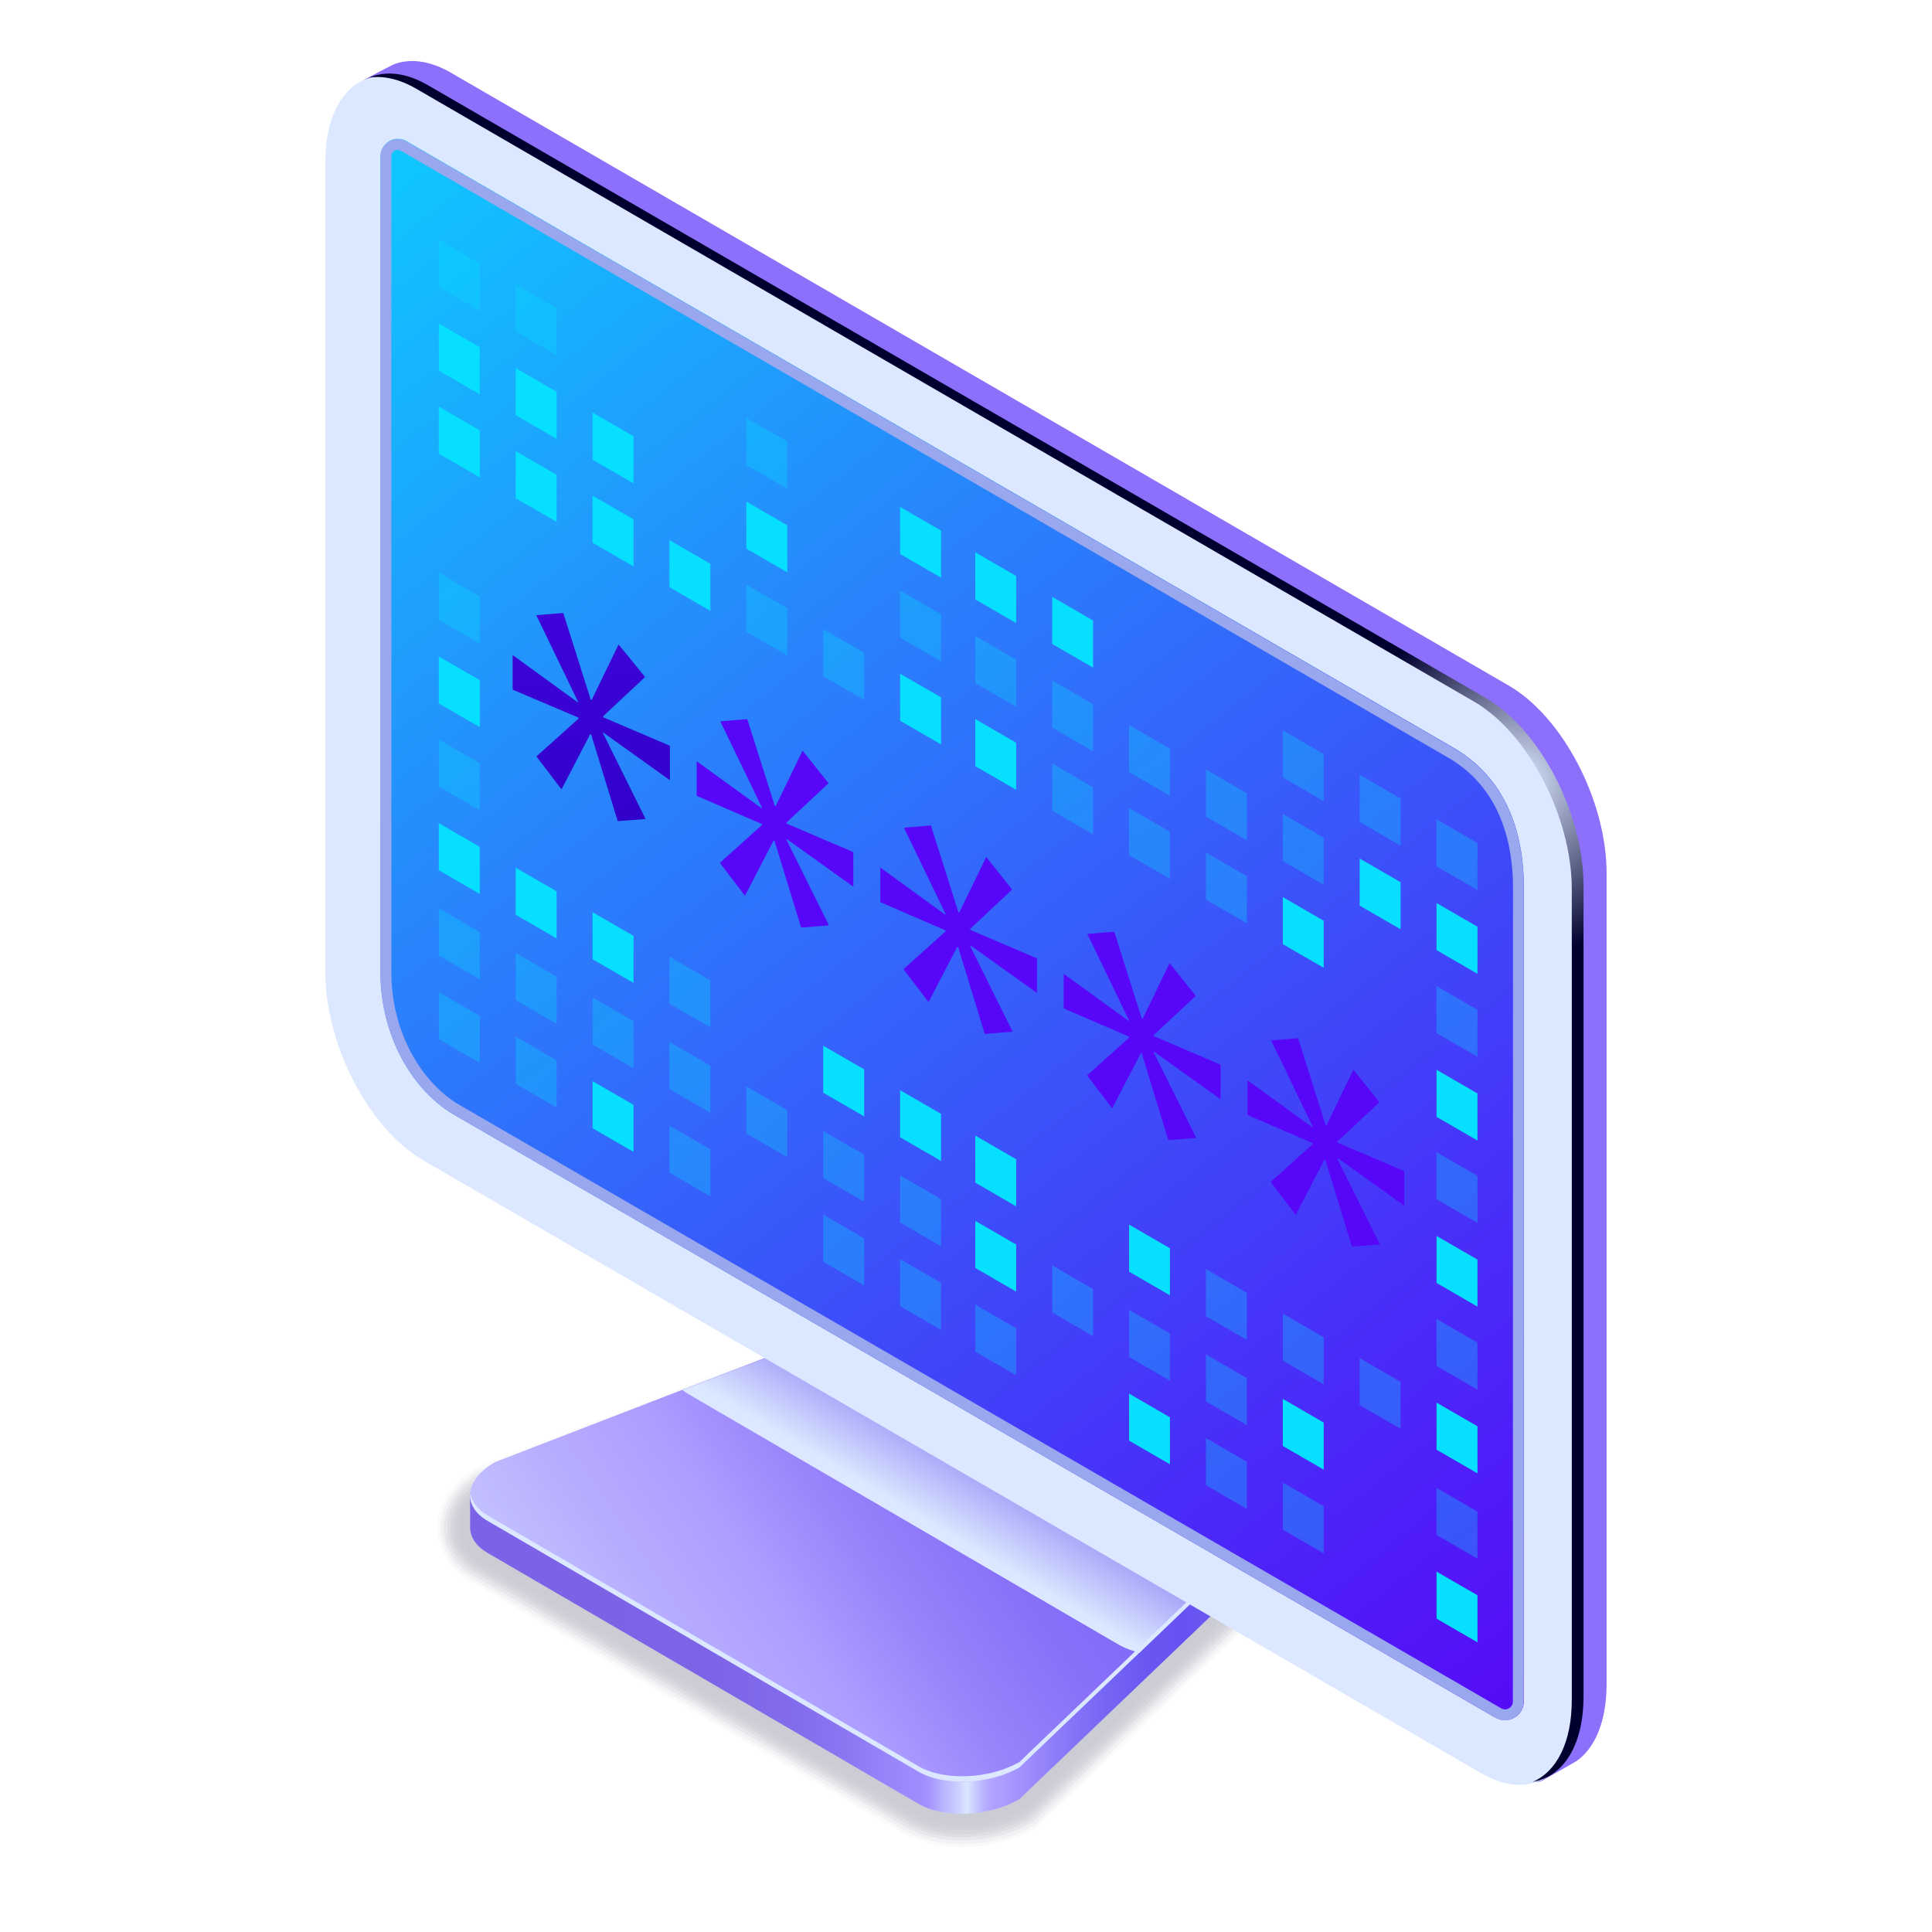 <svg width="190" height="190" viewBox="0 0 190 190" fill="none" xmlns="http://www.w3.org/2000/svg">
<g clip-path="url(#clip0_5139_28446)">
<g opacity="0.2">
<path opacity="0.09" d="M47.058 144.215L84.221 129.865C86.476 128.615 89.019 127.982 91.595 128.029C92.68 128.04 93.76 128.178 94.812 128.44C95.797 128.699 96.744 129.083 97.631 129.583L125.106 145.724L125.94 146.219C126.919 146.762 127.725 147.572 128.264 148.556C128.803 149.539 129.053 150.656 128.985 151.776C128.862 154.027 127.169 156.536 124.736 157.946L101.875 179.818C99.663 181.045 97.173 181.681 94.645 181.664C92.57 181.714 90.519 181.221 88.693 180.234L46.342 155.571C44.205 154.334 42.996 152.39 43.006 150.237C43.016 147.902 44.487 145.7 47.058 144.215Z" fill="#00002E"/>
<path opacity="0.18" d="M47.215 144.522L84.383 130.172C86.626 128.931 89.16 128.314 91.722 128.386C92.799 128.414 93.869 128.568 94.91 128.846C95.879 129.133 96.812 129.528 97.694 130.023L125.021 146.071C125.07 146.1 125.805 146.565 125.845 146.565C126.779 147.12 127.525 147.943 127.988 148.927C128.451 149.912 128.608 151.013 128.441 152.088C128.219 154.102 126.343 156.813 124.152 158.08L101.711 179.556C99.554 180.75 97.127 181.368 94.663 181.352C92.639 181.406 90.637 180.928 88.854 179.966L46.504 155.304C44.451 154.121 43.306 152.271 43.331 150.232C43.35 148.01 44.757 145.917 47.215 144.522Z" fill="#00002E"/>
<path opacity="0.27" d="M47.379 144.774L84.547 130.424C86.781 129.194 89.305 128.596 91.852 128.692C92.919 128.73 93.978 128.897 95.005 129.187C95.959 129.503 96.881 129.907 97.759 130.394L124.934 146.358C125.012 146.402 125.694 146.813 125.753 146.852C127.831 148.203 128.26 150.193 127.895 152.34C127.599 154.121 125.516 157.036 123.571 158.164L101.55 179.234C99.446 180.396 97.082 181.001 94.68 180.991C92.707 181.043 90.754 180.58 89.014 179.645L46.663 155.027C44.689 153.889 43.623 152.137 43.653 150.207C43.702 148.114 45.025 146.135 47.379 144.774Z" fill="#00002E"/>
<path opacity="0.36" d="M47.541 145.056L84.709 130.706C86.931 129.483 89.447 128.901 91.979 129.024C93.039 129.086 94.088 129.275 95.103 129.588C96.041 129.926 96.951 130.34 97.823 130.825L124.849 146.699C124.952 146.758 125.579 147.139 125.658 147.194C127.686 148.56 128.303 150.658 127.351 152.637C127.351 154.215 124.691 157.298 122.988 158.283L101.391 178.952C99.342 180.085 97.038 180.674 94.698 180.664C92.776 180.722 90.872 180.275 89.176 179.368L46.825 154.705C44.95 153.622 43.938 151.959 43.978 150.143C44.022 148.223 45.295 146.358 47.541 145.056Z" fill="#00002E"/>
<path opacity="0.45" d="M47.703 145.338L84.867 130.988C87.08 129.775 89.589 129.209 92.107 129.355C93.159 129.435 94.198 129.641 95.201 129.969C96.124 130.33 97.021 130.753 97.886 131.236L124.764 147.026C124.893 147.1 125.465 147.451 125.564 147.521C127.538 148.911 127.992 151.024 126.808 152.964C126.808 154.319 123.846 157.59 122.405 158.436L101.228 178.699C99.233 179.803 96.991 180.379 94.713 180.372C92.843 180.429 90.99 179.996 89.338 179.115L46.988 154.453C45.201 153.419 44.249 151.855 44.303 150.148C44.352 148.327 45.566 146.575 47.703 145.338Z" fill="#00002E"/>
<path opacity="0.55" d="M47.863 145.615L85.031 131.265C87.235 130.064 89.734 129.517 92.237 129.687C93.281 129.781 94.311 130.004 95.302 130.35C96.207 130.738 97.091 131.172 97.952 131.651L124.682 147.347C124.835 147.441 125.353 147.763 125.471 147.842C127.406 149.247 127.687 151.375 126.261 153.231C126.261 154.359 123.043 157.823 121.819 158.53L101.061 178.393C99.12 179.462 96.939 180.021 94.724 180.016C92.906 180.076 91.104 179.658 89.498 178.803L47.157 154.181C45.459 153.191 44.576 151.707 44.64 150.138C44.689 148.436 45.834 146.793 47.863 145.615Z" fill="#00002E"/>
<path opacity="0.64" d="M48.024 145.897L85.192 131.547C87.383 130.349 89.876 129.818 92.363 130.018C93.4 130.13 94.42 130.37 95.399 130.731C95.769 130.855 97.709 131.884 98.014 132.062L124.591 147.674C124.862 147.824 125.124 147.989 125.376 148.169C127.261 149.599 127.38 151.741 125.717 153.528C125.717 154.428 122.213 158.085 121.24 158.649L100.907 178.111C99.019 179.15 96.901 179.694 94.747 179.694C92.979 179.755 91.225 179.353 89.659 178.526L47.309 153.924C45.7 152.988 44.88 151.613 44.949 150.133C45.023 148.54 46.104 146.996 48.024 145.897Z" fill="#00002E"/>
<path opacity="0.73" d="M48.187 146.179L85.355 131.829C87.536 130.639 90.019 130.123 92.492 130.345C93.521 130.472 94.531 130.728 95.497 131.107C95.773 131.206 97.851 132.339 98.078 132.473L124.507 147.995C124.778 148.151 125.037 148.326 125.282 148.52C127.123 149.97 127.074 152.127 125.174 153.844C125.174 154.522 121.388 158.367 120.658 158.793L100.743 177.848C98.91 178.857 96.853 179.386 94.762 179.387C93.047 179.451 91.346 179.064 89.826 178.264L47.476 153.602C45.951 152.721 45.196 151.435 45.28 150.069C45.359 148.649 46.37 147.228 48.187 146.179Z" fill="#00002E"/>
<path opacity="0.82" d="M48.345 146.457L85.513 132.107C87.03 131.226 88.73 130.711 90.48 130.604C92.229 130.497 93.979 130.799 95.591 131.488C95.779 131.557 97.99 132.794 98.143 132.883L124.424 148.322C124.694 148.476 124.95 148.653 125.189 148.852C126.98 150.336 126.768 152.488 124.626 154.141C124.626 154.592 120.564 158.629 120.076 158.911L100.581 177.571C98.8 178.544 96.805 179.054 94.777 179.056C93.113 179.12 91.46 178.747 89.985 177.972L47.649 153.34C46.213 152.508 45.522 151.321 45.616 150.064C45.71 148.807 46.662 147.446 48.345 146.457Z" fill="#00002E"/>
<path opacity="0.91" d="M48.508 146.739L85.676 132.389C87.186 131.512 88.882 131.01 90.623 130.924C92.365 130.838 94.102 131.171 95.69 131.894C95.784 131.928 98.158 133.279 98.207 133.324L124.365 148.664C124.631 148.82 124.884 148.998 125.12 149.198C126.862 150.682 126.482 152.874 124.108 154.453C124.108 154.681 119.765 158.906 119.518 159.055L100.443 177.309C98.718 178.252 96.786 178.751 94.822 178.759C93.207 178.83 91.604 178.471 90.172 177.72L47.817 153.063C46.47 152.281 45.843 151.187 45.947 150.044C46.05 148.901 46.914 147.664 48.508 146.739Z" fill="#00002E"/>
<path opacity="0.2" d="M90.307 177.443L47.957 152.78C45.405 151.296 45.726 148.723 48.672 147.021L85.841 132.671C88.802 130.964 93.244 130.78 95.79 132.255L124.252 148.975C126.804 150.46 126.483 153.033 123.542 154.735L100.262 177.002C97.315 178.734 92.859 178.917 90.307 177.443Z" fill="#00002E"/>
</g>
<path d="M90.307 177.383L47.957 152.721C46.822 152.063 46.254 151.187 46.234 150.247V147.036C46.234 145.917 47.083 147.862 48.672 146.942L85.841 132.592C88.802 130.884 93.244 130.701 95.79 132.176L124.253 148.896C125.107 149.391 125.733 147.298 125.946 147.966C126.02 148.184 125.946 151.118 125.975 151.35C125.975 152.498 125.176 153.711 123.542 154.656L100.262 176.923C97.315 178.665 92.859 178.858 90.307 177.383Z" fill="url(#paint0_linear_5139_28446)"/>
<path d="M90.307 174.211L47.957 149.554C45.405 148.07 45.726 145.497 48.672 143.794L85.841 129.444C88.802 127.737 93.244 127.554 95.79 129.029L124.252 145.749C126.804 147.233 126.483 149.807 123.542 151.509L100.262 173.776C97.315 175.523 92.859 175.696 90.307 174.211Z" fill="url(#paint1_linear_5139_28446)"/>
<path style="mix-blend-mode:multiply" d="M124.252 145.784L95.79 129.063C93.238 127.579 88.787 127.772 85.84 129.479L67.115 136.699C67.297 136.849 67.492 136.983 67.698 137.099L110.048 161.762C110.68 162.115 111.363 162.369 112.072 162.514L123.541 151.543C126.483 149.841 126.804 147.258 124.252 145.784Z" fill="url(#paint2_linear_5139_28446)"/>
<path d="M123.541 151.009L100.261 173.276C97.3 174.978 92.858 175.166 90.307 173.687L47.956 149.03C46.9 148.416 46.343 147.615 46.254 146.763C46.12 147.807 46.678 148.822 47.956 149.564L90.307 174.221C92.858 175.706 97.315 175.513 100.261 173.811L123.541 151.543C125.264 150.554 126.078 149.252 125.955 148.05C125.822 149.089 125.007 150.158 123.541 151.009Z" fill="#DBE8FF"/>
<path d="M145.642 174.37L41.629 114.115C36.309 111.032 32 102.778 32 95.668V15.911C32 8.801 36.309 5.52 41.629 8.613L145.642 68.873C150.957 71.951 155.271 80.209 155.271 87.315V167.071C155.271 174.182 150.957 177.448 145.642 174.37Z" fill="url(#paint3_linear_5139_28446)"/>
<path d="M146.88 168.818L44.333 109.439C40.054 106.712 37.424 101.264 37.424 95.687V15.372C37.422 15.07 37.501 14.773 37.651 14.511C37.801 14.249 38.018 14.032 38.279 13.881C38.541 13.73 38.837 13.651 39.138 13.652C39.44 13.654 39.735 13.735 39.995 13.888L40.296 14.066L142.952 73.539C148.045 76.508 149.861 81.713 149.861 87.29V167.318C149.862 167.642 149.777 167.959 149.616 168.24C149.455 168.52 149.224 168.753 148.945 168.915C148.666 169.078 148.35 169.164 148.027 169.165C147.705 169.166 147.388 169.082 147.108 168.922L146.88 168.818Z" fill="url(#paint4_linear_5139_28446)"/>
<g style="mix-blend-mode:multiply">
<path d="M142.936 73.564L40.281 14.09L39.98 13.912C39.72 13.759 39.424 13.678 39.123 13.677C38.821 13.676 38.525 13.755 38.264 13.906C38.003 14.056 37.786 14.274 37.636 14.536C37.485 14.797 37.407 15.095 37.408 15.397V95.677C37.408 101.254 40.059 106.702 44.318 109.429L146.865 168.808L147.092 168.937C147.372 169.097 147.689 169.181 148.011 169.18C148.334 169.178 148.65 169.092 148.929 168.93C149.208 168.768 149.44 168.535 149.6 168.255C149.761 167.974 149.846 167.657 149.846 167.333V87.315C149.861 81.738 148.03 76.508 142.936 73.564ZM148.78 167.343C148.779 167.546 148.697 167.74 148.554 167.882C148.411 168.025 148.217 168.105 148.015 168.105C147.884 168.104 147.755 168.07 147.64 168.006L44.87 108.479C41.011 106.005 38.489 100.977 38.489 95.668V15.372C38.488 15.261 38.517 15.152 38.572 15.056C38.627 14.96 38.707 14.88 38.803 14.825C38.899 14.77 39.008 14.742 39.118 14.743C39.229 14.745 39.337 14.775 39.432 14.833L142.408 74.504C147.684 77.552 148.795 83.153 148.795 87.315L148.78 167.343Z" fill="#98A7EE"/>
</g>
<path d="M148.37 67.418L44.357 7.158C42.25 5.941 40.306 5.718 38.721 6.332C38.519 6.411 35.834 7.816 35.647 7.945C37.285 7.143 39.368 7.296 41.638 8.608L145.651 68.868C150.966 71.945 155.28 80.204 155.28 87.31V167.066C155.28 171.52 153.597 174.444 151.045 175.28C151.349 175.265 151.641 175.164 151.889 174.988C152.008 174.919 154.924 173.271 155.038 173.192C156.869 171.905 157.999 169.268 157.999 165.611V85.86C157.994 78.754 153.686 70.496 148.37 67.418Z" fill="url(#paint5_linear_5139_28446)"/>
<path style="mix-blend-mode:screen" d="M146.101 68.64L42.088 8.38C39.907 7.118 37.903 6.94 36.289 7.638C37.666 7.42 39.25 7.752 40.933 8.726L144.946 68.987C150.267 72.064 154.575 80.323 154.575 87.434V167.19C154.575 171.381 153.07 174.221 150.745 175.231C153.706 174.736 155.73 171.698 155.73 166.819V87.082C155.735 79.977 151.421 71.718 146.101 68.64Z" fill="url(#paint6_radial_5139_28446)"/>
<path d="M88.519 54.483L92.547 56.814V52.182L88.519 49.852V54.483Z" fill="#06DFFF"/>
<path opacity="0.3" d="M73.398 45.73L77.426 48.06V43.429L73.398 41.098V45.73Z" fill="#06DFFF"/>
<path opacity="0.3" d="M50.715 32.602L54.742 34.932V30.301L50.715 27.97V32.602Z" fill="#06DFFF"/>
<path opacity="0.3" d="M43.154 28.223L47.182 30.553V25.922L43.154 23.591V28.223Z" fill="#06DFFF"/>
<path opacity="0.3" d="M88.519 62.712L92.547 65.043V60.411L88.519 58.081V62.712Z" fill="#06DFFF"/>
<path d="M73.398 53.959L77.426 56.289V51.658L73.398 49.327V53.959Z" fill="#06DFFF"/>
<path d="M58.275 45.205L62.303 47.536V42.904L58.275 40.578V45.205Z" fill="#06DFFF"/>
<path d="M50.715 40.831L54.742 43.161V38.53L50.715 36.199V40.831Z" fill="#06DFFF"/>
<path d="M43.154 36.452L47.182 38.782V34.151L43.154 31.825V36.452Z" fill="#06DFFF"/>
<path d="M88.519 70.882L92.547 73.207V68.581L88.519 66.25V70.882Z" fill="#06DFFF"/>
<path opacity="0.3" d="M80.959 66.502L84.986 68.833V64.201L80.959 61.871V66.502Z" fill="#06DFFF"/>
<path opacity="0.3" d="M73.398 62.128L77.426 64.454V59.827L73.398 57.497V62.128Z" fill="#06DFFF"/>
<path d="M65.836 57.749L69.863 60.08V55.448L65.836 53.117V57.749Z" fill="#06DFFF"/>
<path d="M58.275 53.375L62.303 55.7V51.074L58.275 48.743V53.375Z" fill="#06DFFF"/>
<path d="M50.715 48.995L54.742 51.326V46.695L50.715 44.364V48.995Z" fill="#06DFFF"/>
<path d="M43.154 44.621L47.182 46.947V42.32L43.154 39.99V44.621Z" fill="#06DFFF"/>
<path opacity="0.3" d="M43.154 60.956L47.182 63.286V58.654L43.154 56.324V60.956Z" fill="#06DFFF"/>
<path d="M43.154 69.184L47.182 71.515V66.888L43.154 64.558V69.184Z" fill="#06DFFF"/>
<path opacity="0.3" d="M43.154 77.354L47.182 79.685V75.053L43.154 72.722V77.354Z" fill="#06DFFF"/>
<path d="M88.519 111.843L92.547 114.174V109.543L88.519 107.212V111.843Z" fill="#06DFFF"/>
<path d="M80.959 107.464L84.986 109.795V105.163L80.959 102.838V107.464Z" fill="#06DFFF"/>
<path opacity="0.3" d="M65.836 98.711L69.863 101.041V96.415L65.836 94.084V98.711Z" fill="#06DFFF"/>
<path d="M58.275 94.337L62.303 96.667V92.035L58.275 89.705V94.337Z" fill="#06DFFF"/>
<path d="M50.715 89.962L54.742 92.288V87.661L50.715 85.331V89.962Z" fill="#06DFFF"/>
<path d="M43.154 85.583L47.182 87.914V83.282L43.154 80.951V85.583Z" fill="#06DFFF"/>
<path opacity="0.3" d="M88.519 120.231L92.547 122.561V117.93L88.519 115.599V120.231Z" fill="#06DFFF"/>
<path opacity="0.3" d="M80.959 115.856L84.986 118.182V113.556L80.959 111.225V115.856Z" fill="#06DFFF"/>
<path opacity="0.3" d="M73.398 111.477L77.426 113.808V109.176L73.398 106.846V111.477Z" fill="#06DFFF"/>
<path opacity="0.3" d="M65.836 107.103L69.863 109.434V104.802L65.836 102.471V107.103Z" fill="#06DFFF"/>
<path opacity="0.3" d="M58.275 102.724L62.303 105.054V100.423L58.275 98.092V102.724Z" fill="#06DFFF"/>
<path opacity="0.3" d="M50.715 98.35L54.742 100.68V96.049L50.715 93.718V98.35Z" fill="#06DFFF"/>
<path opacity="0.3" d="M43.154 93.97L47.182 96.301V91.669L43.154 89.339V93.97Z" fill="#06DFFF"/>
<path opacity="0.3" d="M88.519 128.46L92.547 130.79V126.159L88.519 123.828V128.46Z" fill="#06DFFF"/>
<path opacity="0.3" d="M80.959 124.085L84.986 126.416V121.785L80.959 119.454V124.085Z" fill="#06DFFF"/>
<path opacity="0.3" d="M65.836 115.332L69.863 117.663V113.031L65.836 110.7V115.332Z" fill="#06DFFF"/>
<path d="M58.275 110.953L62.303 113.283V108.652L58.275 106.326V110.953Z" fill="#06DFFF"/>
<path opacity="0.3" d="M50.715 106.578L54.742 108.909V104.278L50.715 101.947V106.578Z" fill="#06DFFF"/>
<path opacity="0.3" d="M43.154 102.199L47.182 104.53V99.898L43.154 97.573V102.199Z" fill="#06DFFF"/>
<path opacity="0.3" d="M141.273 85.207L145.301 87.538V82.906L141.273 80.575V85.207Z" fill="#06DFFF"/>
<path opacity="0.3" d="M133.713 80.833L137.74 83.163V78.532L133.713 76.201V80.833Z" fill="#06DFFF"/>
<path opacity="0.3" d="M126.156 76.453L130.179 78.784V74.153L126.156 71.822V76.453Z" fill="#06DFFF"/>
<path d="M103.475 63.326L107.497 65.656V61.025L103.475 58.694V63.326Z" fill="#06DFFF"/>
<path d="M95.912 58.947L99.934 61.277V56.645L95.912 54.315V58.947Z" fill="#06DFFF"/>
<path d="M141.273 93.436L145.301 95.766V91.135L141.273 88.804V93.436Z" fill="#06DFFF"/>
<path d="M133.713 89.062L137.74 91.392V86.761L133.713 84.43V89.062Z" fill="#06DFFF"/>
<path opacity="0.3" d="M126.156 84.682L130.179 87.013V82.382L126.156 80.056V84.682Z" fill="#06DFFF"/>
<path opacity="0.3" d="M118.596 80.308L122.618 82.639V78.007L118.596 75.677V80.308Z" fill="#06DFFF"/>
<path opacity="0.3" d="M111.035 75.929L115.057 78.26V73.628L111.035 71.302V75.929Z" fill="#06DFFF"/>
<path opacity="0.3" d="M103.475 71.555L107.497 73.885V69.254L103.475 66.923V71.555Z" fill="#06DFFF"/>
<path opacity="0.3" d="M95.912 67.175L99.934 69.506V64.874L95.912 62.549V67.175Z" fill="#06DFFF"/>
<path opacity="0.3" d="M141.273 101.605L145.301 103.931V99.305L141.273 96.974V101.605Z" fill="#06DFFF"/>
<path d="M126.156 92.852L130.179 95.178V90.551L126.156 88.22V92.852Z" fill="#06DFFF"/>
<path opacity="0.3" d="M118.596 88.473L122.618 90.803V86.172L118.596 83.841V88.473Z" fill="#06DFFF"/>
<path opacity="0.3" d="M111.035 84.099L115.057 86.429V81.798L111.035 79.467V84.099Z" fill="#06DFFF"/>
<path opacity="0.3" d="M103.475 79.719L107.497 82.05V77.418L103.475 75.088V79.719Z" fill="#06DFFF"/>
<path d="M95.912 75.345L99.934 77.676V73.044L95.912 70.713V75.345Z" fill="#06DFFF"/>
<path d="M141.273 109.834L145.301 112.165V107.534L141.273 105.203V109.834Z" fill="#06DFFF"/>
<path opacity="0.3" d="M141.273 117.94L145.301 120.27V115.639L141.273 113.313V117.94Z" fill="#06DFFF"/>
<path d="M141.273 126.169L145.301 128.499V123.873L141.273 121.542V126.169Z" fill="#06DFFF"/>
<path opacity="0.3" d="M141.273 134.338L145.301 136.669V132.037L141.273 129.707V134.338Z" fill="#06DFFF"/>
<path d="M141.273 142.567L145.301 144.898V140.266L141.273 137.936V142.567Z" fill="#06DFFF"/>
<path opacity="0.3" d="M133.713 138.188L137.74 140.519V135.892L133.713 133.561V138.188Z" fill="#06DFFF"/>
<path opacity="0.3" d="M126.156 133.814L130.179 136.144V131.513L126.156 129.182V133.814Z" fill="#06DFFF"/>
<path opacity="0.3" d="M118.596 129.44L122.618 131.765V127.139L118.596 124.808V129.44Z" fill="#06DFFF"/>
<path d="M111.035 125.06L115.057 127.391V122.759L111.035 120.429V125.06Z" fill="#06DFFF"/>
<path d="M95.912 116.307L99.934 118.637V114.006L95.912 111.675V116.307Z" fill="#06DFFF"/>
<path opacity="0.3" d="M141.273 150.955L145.301 153.285V148.654L141.273 146.323V150.955Z" fill="#06DFFF"/>
<path d="M126.156 142.201L130.179 144.532V139.9L126.156 137.57V142.201Z" fill="#06DFFF"/>
<path opacity="0.3" d="M118.596 137.827L122.618 140.157V135.526L118.596 133.195V137.827Z" fill="#06DFFF"/>
<path opacity="0.3" d="M111.035 133.448L115.057 135.778V131.147L111.035 128.816V133.448Z" fill="#06DFFF"/>
<path opacity="0.3" d="M103.475 129.073L107.497 131.404V126.772L103.475 124.442V129.073Z" fill="#06DFFF"/>
<path d="M95.912 124.694L99.934 127.025V122.393L95.912 120.063V124.694Z" fill="#06DFFF"/>
<path d="M141.273 159.184L145.301 161.514V156.883L141.273 154.557V159.184Z" fill="#06DFFF"/>
<path opacity="0.3" d="M126.156 150.43L130.179 152.761V148.129L126.156 145.803V150.43Z" fill="#06DFFF"/>
<path opacity="0.3" d="M118.596 146.056L122.618 148.386V143.755L118.596 141.424V146.056Z" fill="#06DFFF"/>
<path d="M111.035 141.677L115.057 144.007V139.381L111.035 137.05V141.677Z" fill="#06DFFF"/>
<path opacity="0.3" d="M95.912 132.923L99.934 135.254V130.622L95.912 128.296V132.923Z" fill="#06DFFF"/>
<path d="M63.443 66.577L59.312 70.441V70.54L65.882 73.341V76.731L59.312 72.03V72.129L63.488 80.541L60.749 80.758L58.138 72.237L58.049 72.188L55.221 77.631L52.753 74.39L56.889 70.679V70.575L50.414 67.824V64.419L56.83 69.076V68.972L52.739 60.5L55.394 60.282L58.093 68.803L58.177 68.853L60.833 63.38L63.443 66.577Z" fill="url(#paint7_linear_5139_28446)"/>
<path d="M81.482 77.027L77.346 80.892V80.991L83.92 83.797V87.201L77.346 82.495V82.594L81.526 91.006L78.787 91.224L76.171 82.703L76.088 82.649L73.26 88.092L70.792 84.856L74.928 81.139V81.04L68.512 78.264V74.86L74.928 79.511V79.412L70.836 70.936L73.492 70.723L76.191 79.239L76.275 79.289L78.93 73.821L81.482 77.027Z" fill="url(#paint8_linear_5139_28446)"/>
<path d="M99.54 87.483L95.41 91.348V91.447L101.979 94.247V97.652L95.41 92.951V93.05L99.585 101.462L96.846 101.68L94.235 93.159L94.146 93.109L91.318 98.552L88.85 95.311L92.986 91.6V91.496L86.57 88.72V85.316L92.986 89.972V89.868L88.895 81.397L91.55 81.179L94.25 89.7L94.334 89.749L96.989 84.277L99.54 87.483Z" fill="url(#paint9_linear_5139_28446)"/>
<path d="M117.598 97.934L113.462 101.798V101.897L120.036 104.703V108.108L113.462 103.402V103.501L117.643 111.913L114.899 112.13L112.288 103.61L112.204 103.555L109.376 108.998L106.908 105.762L111.044 102.046V101.947L104.604 99.171V95.766L111.019 100.418V100.319L106.928 91.843L109.583 91.63L112.278 100.146L112.367 100.195L115.022 94.727L117.598 97.934Z" fill="url(#paint10_linear_5139_28446)"/>
<path d="M135.657 108.399L131.521 112.269V112.368L138.095 115.169V118.573L131.521 113.867V113.971L135.701 122.383L132.957 122.601L130.346 114.08L130.262 114.031L127.429 119.474L124.962 116.237L129.098 112.521V112.422L122.682 109.646V106.242L129.098 110.893V110.794L125.006 102.318L127.661 102.105L130.356 110.626L130.445 110.676L133.1 105.203L135.657 108.399Z" fill="url(#paint11_linear_5139_28446)"/>
</g>
<defs>
<linearGradient id="paint0_linear_5139_28446" x1="47.996" y1="154.799" x2="132.105" y2="154.799" gradientUnits="userSpaceOnUse">
<stop offset="0.06" stop-color="#7B62E6"/>
<stop offset="0.26" stop-color="#7D64E7"/>
<stop offset="0.36" stop-color="#836CEC"/>
<stop offset="0.43" stop-color="#8E79F4"/>
<stop offset="0.49" stop-color="#9D8AFF"/>
<stop offset="0.51" stop-color="#A08EFF"/>
<stop offset="0.52" stop-color="#A99CFF"/>
<stop offset="0.53" stop-color="#B7B1FF"/>
<stop offset="0.55" stop-color="#CBD0FF"/>
<stop offset="0.56" stop-color="#DBE8FF"/>
<stop offset="0.57" stop-color="#C8C9FF"/>
<stop offset="0.58" stop-color="#B9B1FF"/>
<stop offset="0.59" stop-color="#B0A2FF"/>
<stop offset="0.6" stop-color="#AD9DFF"/>
<stop offset="0.66" stop-color="#8F7EF9"/>
<stop offset="0.72" stop-color="#7866F5"/>
<stop offset="0.77" stop-color="#6A57F2"/>
<stop offset="0.81" stop-color="#6552F1"/>
<stop offset="1" stop-color="#8C6FFA"/>
</linearGradient>
<linearGradient id="paint1_linear_5139_28446" x1="110.799" y1="133.997" x2="44.738" y2="178.866" gradientUnits="userSpaceOnUse">
<stop stop-color="#7B62F6"/>
<stop offset="0.14" stop-color="#7E66F7"/>
<stop offset="0.27" stop-color="#8871F8"/>
<stop offset="0.4" stop-color="#9884FB"/>
<stop offset="0.52" stop-color="#AD9DFF"/>
<stop offset="0.65" stop-color="#B7ADFF"/>
<stop offset="0.9" stop-color="#D0D6FF"/>
<stop offset="1" stop-color="#DBE8FF"/>
</linearGradient>
<linearGradient id="paint2_linear_5139_28446" x1="92.157" y1="150.222" x2="99.668" y2="137.661" gradientUnits="userSpaceOnUse">
<stop stop-color="#DBE8FF"/>
<stop offset="1" stop-color="#6552F1"/>
</linearGradient>
<linearGradient id="paint3_linear_5139_28446" x1="-799002" y1="236436" x2="-734737" y2="277375" gradientUnits="userSpaceOnUse">
<stop stop-color="#7B62F6"/>
<stop offset="0.14" stop-color="#7E66F7"/>
<stop offset="0.27" stop-color="#8871F8"/>
<stop offset="0.4" stop-color="#9884FB"/>
<stop offset="0.52" stop-color="#AD9DFF"/>
<stop offset="0.65" stop-color="#B7ADFF"/>
<stop offset="0.9" stop-color="#D0D6FF"/>
<stop offset="1" stop-color="#DBE8FF"/>
</linearGradient>
<linearGradient id="paint4_linear_5139_28446" x1="159.53" y1="175.167" x2="21.602" y2="0.561" gradientUnits="userSpaceOnUse">
<stop offset="0.03" stop-color="#5806F7"/>
<stop offset="0.21" stop-color="#4A2AF8"/>
<stop offset="0.62" stop-color="#2884FC"/>
<stop offset="1" stop-color="#06DFFF"/>
</linearGradient>
<linearGradient id="paint5_linear_5139_28446" x1="284378" y1="306667" x2="246143" y2="262508" gradientUnits="userSpaceOnUse">
<stop offset="0.06" stop-color="#7B62E6"/>
<stop offset="0.26" stop-color="#7D64E7"/>
<stop offset="0.36" stop-color="#836CEC"/>
<stop offset="0.43" stop-color="#8E79F4"/>
<stop offset="0.49" stop-color="#9D8AFF"/>
<stop offset="0.51" stop-color="#A08EFF"/>
<stop offset="0.52" stop-color="#A99CFF"/>
<stop offset="0.53" stop-color="#B7B1FF"/>
<stop offset="0.55" stop-color="#CBD0FF"/>
<stop offset="0.56" stop-color="#DBE8FF"/>
<stop offset="0.57" stop-color="#C8C9FF"/>
<stop offset="0.58" stop-color="#B9B1FF"/>
<stop offset="0.59" stop-color="#B0A2FF"/>
<stop offset="0.6" stop-color="#AD9DFF"/>
<stop offset="0.66" stop-color="#8F7EF9"/>
<stop offset="0.72" stop-color="#7866F5"/>
<stop offset="0.77" stop-color="#6A57F2"/>
<stop offset="0.81" stop-color="#6552F1"/>
<stop offset="1" stop-color="#8C6FFA"/>
</linearGradient>
<radialGradient id="paint6_radial_5139_28446" cx="0" cy="0" r="1" gradientUnits="userSpaceOnUse" gradientTransform="translate(149.509 76.813) scale(17.185 17.23)">
<stop stop-color="#DBE8FF"/>
<stop offset="1" stop-color="#00002E"/>
</radialGradient>
<linearGradient id="paint7_linear_5139_28446" x1="63.31" y1="116.915" x2="52.381" y2="19.535" gradientUnits="userSpaceOnUse">
<stop offset="0.1" stop-color="#2100B8"/>
<stop offset="1" stop-color="#5806F7"/>
</linearGradient>
<linearGradient id="paint8_linear_5139_28446" x1="17720" y1="34561.7" x2="17125" y2="30565" gradientUnits="userSpaceOnUse">
<stop offset="0.1" stop-color="#2100B8"/>
<stop offset="1" stop-color="#5806F7"/>
</linearGradient>
<linearGradient id="paint9_linear_5139_28446" x1="18258.9" y1="34494.7" x2="17663.9" y2="30497.8" gradientUnits="userSpaceOnUse">
<stop offset="0.1" stop-color="#2100B8"/>
<stop offset="1" stop-color="#5806F7"/>
</linearGradient>
<linearGradient id="paint10_linear_5139_28446" x1="18827.7" y1="34427.7" x2="18233.6" y2="30430.5" gradientUnits="userSpaceOnUse">
<stop offset="0.1" stop-color="#2100B8"/>
<stop offset="1" stop-color="#5806F7"/>
</linearGradient>
<linearGradient id="paint11_linear_5139_28446" x1="19342.7" y1="34352.1" x2="18748.2" y2="30356.3" gradientUnits="userSpaceOnUse">
<stop offset="0.1" stop-color="#2100B8"/>
<stop offset="1" stop-color="#5806F7"/>
</linearGradient>
<clipPath id="clip0_5139_28446">
<rect width="126" height="176" fill="white" transform="translate(32 6)"/>
</clipPath>
</defs>
</svg>
